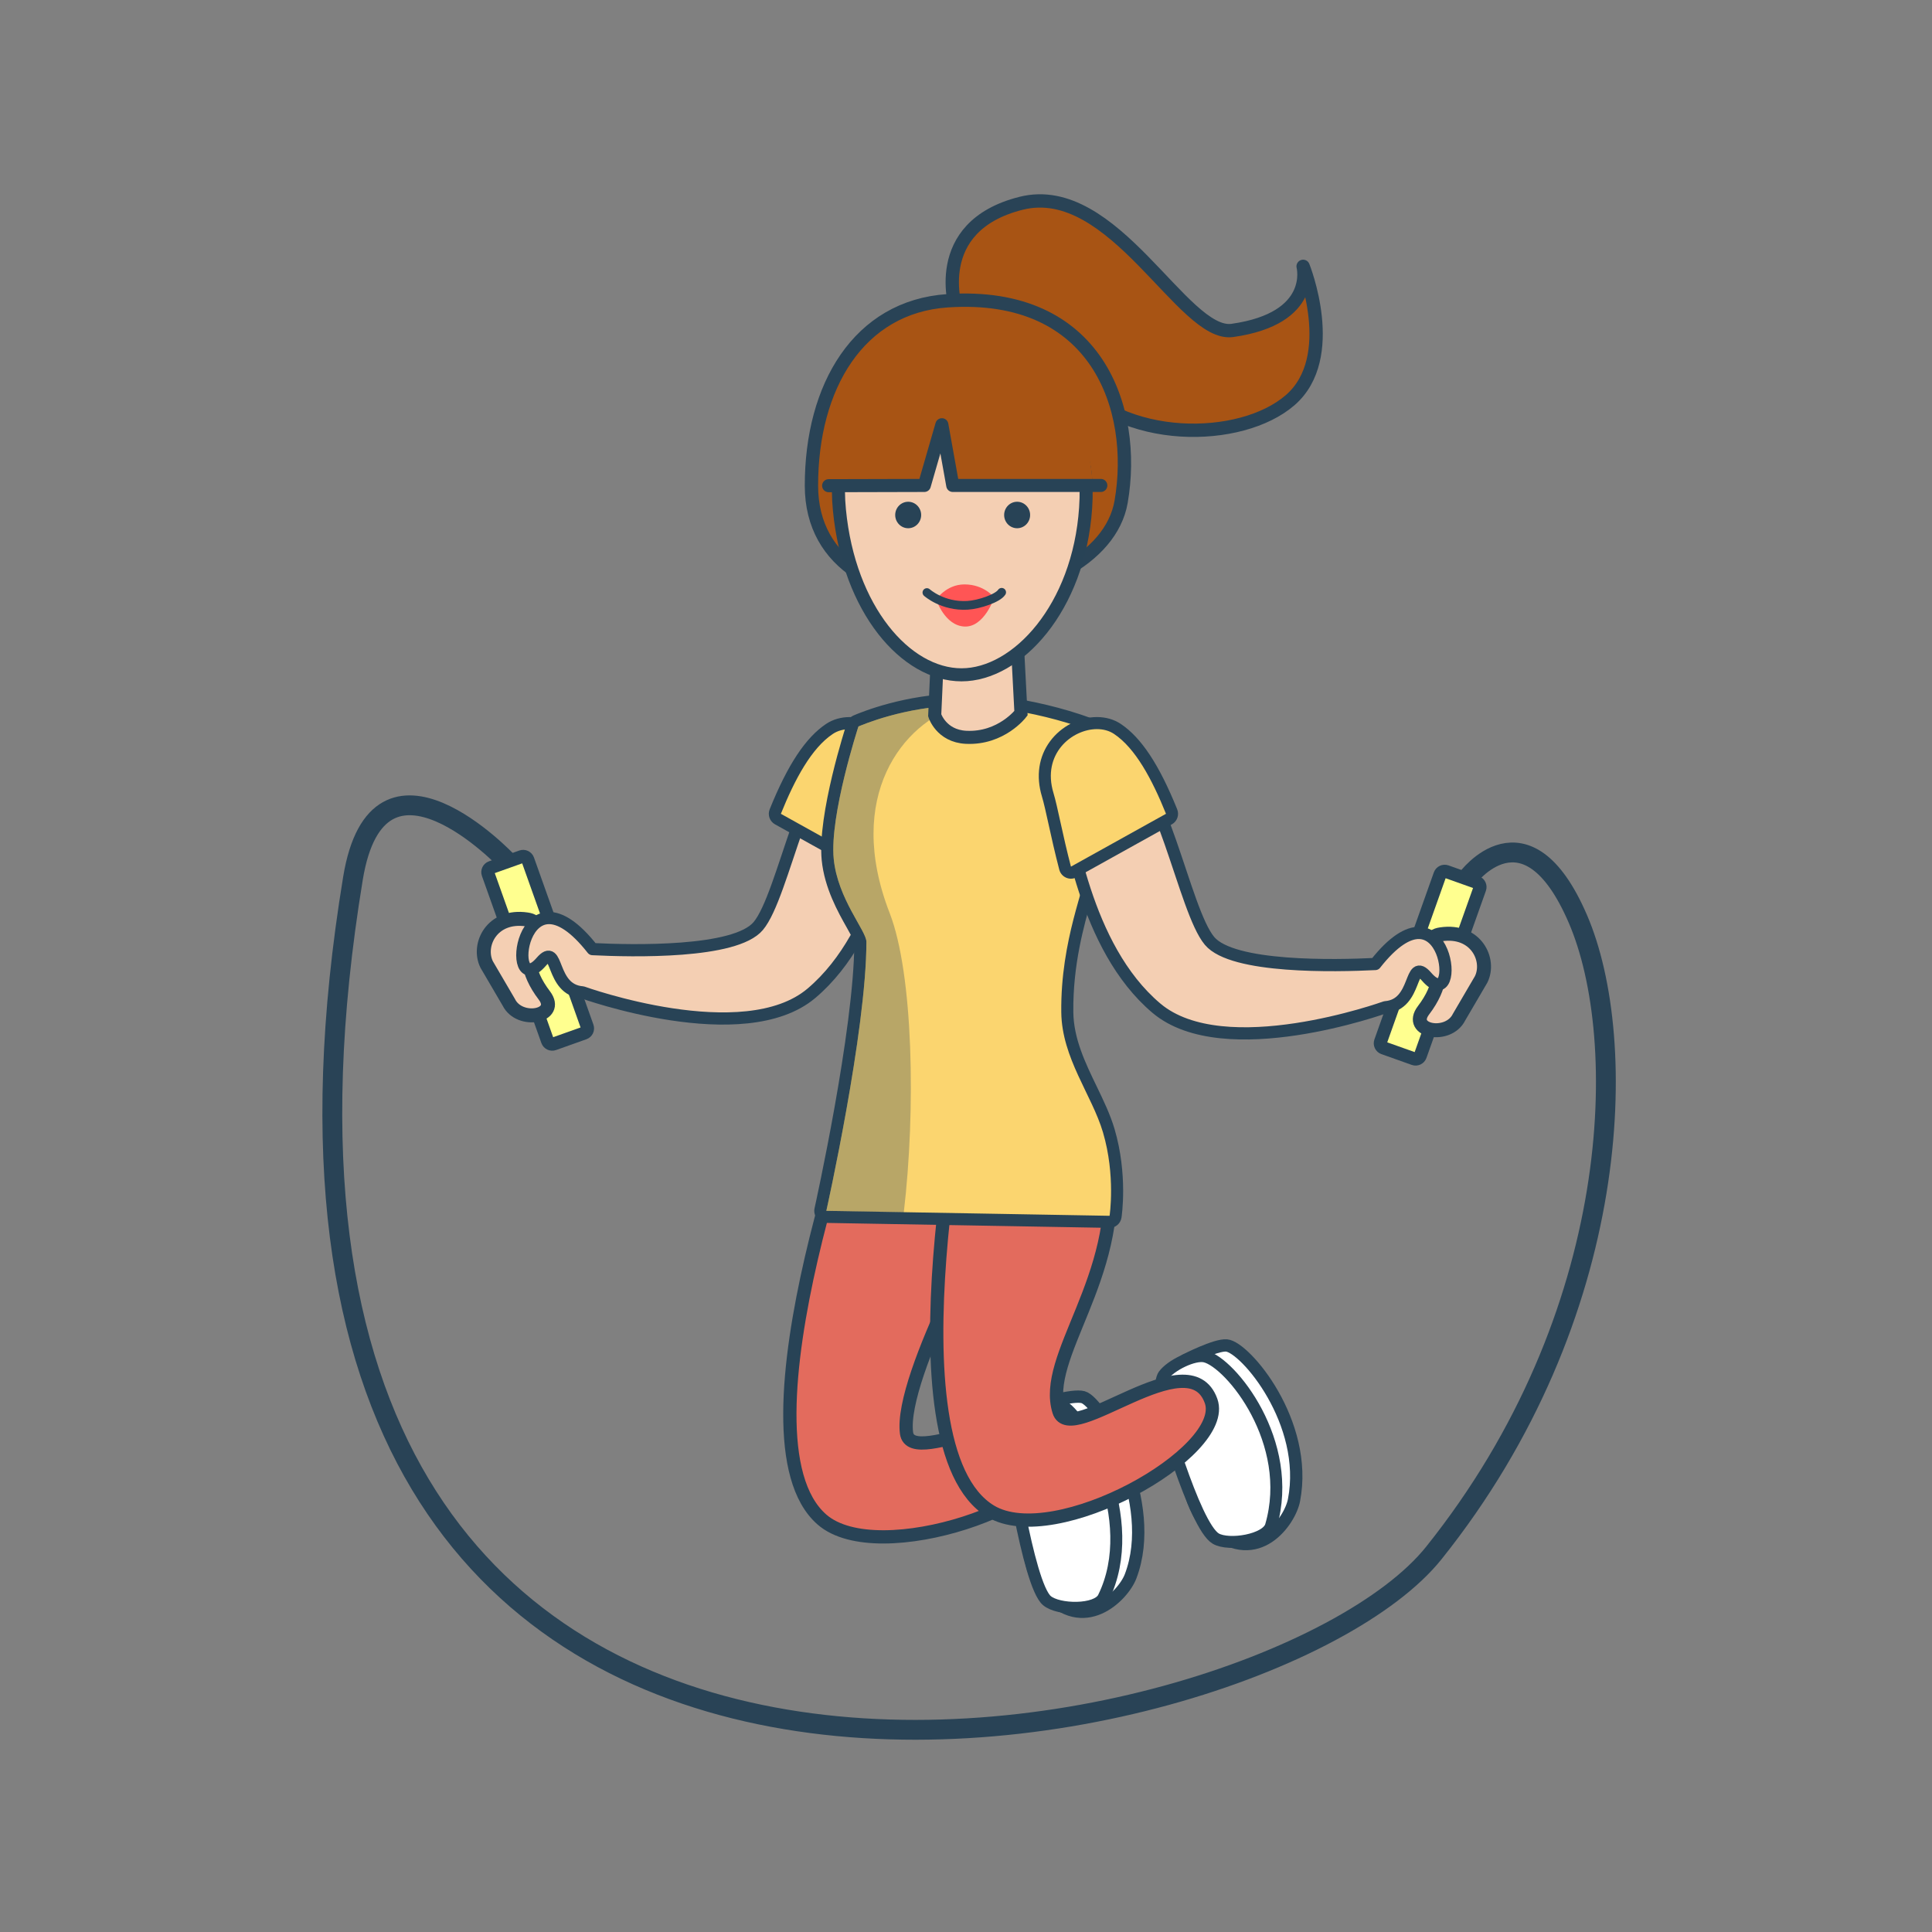 <svg width="250" height="250" viewBox="0 0 250 250" fill="none" xmlns="http://www.w3.org/2000/svg">
<rect x="0" y="0" width="250" height="250" fill="#808080" stroke="none"/>
<path d="M70.851 134.69C70.97 135.023 71.337 135.198 71.67 135.079L75.6 133.681C75.934 133.562 76.109 133.195 75.99 132.861L68.298 111.243C68.179 110.909 67.813 110.735 67.479 110.854L63.548 112.253C63.214 112.372 63.041 112.738 63.159 113.072L70.851 134.69Z" fill="#FFFF8F" stroke="#284356" stroke-width="1.69" stroke-miterlimit="10"/>
<path d="M68.167 118.973C63.637 118.309 61.729 122.291 62.976 124.808L65.841 129.701C67.234 132.516 72.503 131.523 70.436 128.808C65.543 122.384 71.457 119.454 68.167 118.973Z" fill="#F4CFB3" stroke="#284356" stroke-width="1.81" stroke-miterlimit="10" stroke-linecap="round" stroke-linejoin="round"/>
<path d="M76.672 122.815C81.815 123.072 95.148 123.376 98.118 119.827C101.463 115.833 104.16 98.313 110.568 94.037C113.349 92.183 119.143 95.208 117.463 100.758C116.162 105.056 114.384 120.59 105.006 128.524C96.236 135.945 75.384 128.413 75.384 128.413C71.104 128.096 72.359 121.777 70.034 124.46C65.356 129.861 67.288 110.877 76.672 122.815Z" fill="#F4CFB3" stroke="#284356" stroke-width="1.579" stroke-miterlimit="10" stroke-linecap="round" stroke-linejoin="round"/>
<path d="M134.541 181.734C134.541 181.734 138.776 180.418 140.147 180.791C142.491 181.429 149.951 194.427 146.297 203.98C145.31 206.562 140.174 211.676 135.228 205.983C130.281 200.288 134.541 181.734 134.541 181.734Z" fill="white" stroke="#284356" stroke-width="1.594" stroke-miterlimit="10" stroke-linecap="round" stroke-linejoin="round"/>
<path d="M130.327 186.522C130.327 186.522 130.871 183.754 131.464 183.172C132.57 182.086 135.795 181.119 137.171 181.722C140.257 183.075 147.759 196.603 142.799 206.715C141.939 208.467 136.95 208.384 135.466 207.116C132.971 204.986 130.327 186.522 130.327 186.522Z" fill="white" stroke="#284356" stroke-width="1.545" stroke-miterlimit="10" stroke-linejoin="round"/>
<path d="M112.772 137.048C112.772 137.048 94.144 185.958 106.357 196.625C113.655 203.003 138.101 194.475 136.924 187.524C135.491 179.055 117.955 190.341 117.304 185.431C116.324 178.034 129.211 155.253 129.211 155.253L112.772 137.048Z" fill="#E36B5D" stroke="#284356" stroke-width="1.716" stroke-miterlimit="10" stroke-linejoin="round"/>
<path d="M123.745 40.148C123.745 40.148 120.086 29.34 132.118 26.308C144.149 23.275 153.065 43.665 159.469 42.758C170.41 41.209 168.624 34.467 168.624 34.467C168.624 34.467 173.347 46.214 166.958 51.771C160.602 57.3 145.132 57.534 138.132 48.736C131.132 39.938 123.745 40.148 123.745 40.148Z" fill="#A85414" stroke="#294356" stroke-width="1.725" stroke-miterlimit="10" stroke-linecap="round" stroke-linejoin="round"/>
<path d="M105.001 62.848C104.992 50.002 111.124 39.693 122.603 38.92C141.974 37.617 147.157 52.887 145.074 64.927C142.471 79.975 105.016 83.628 105.001 62.848Z" fill="#A85414" stroke="#294356" stroke-width="1.725" stroke-miterlimit="10" stroke-linecap="round" stroke-linejoin="round"/>
<path d="M153.364 176.001C153.364 176.001 157.306 173.972 158.722 174.101C161.141 174.323 169.386 184.086 167.442 194.127C166.917 196.841 162.745 202.768 156.887 198.017C151.028 193.264 153.364 176.001 153.364 176.001Z" fill="white" stroke="#284356" stroke-width="1.594" stroke-miterlimit="10" stroke-linecap="round" stroke-linejoin="round"/>
<path d="M150.043 181.446C150.043 181.446 150.098 178.625 150.583 177.948C151.482 176.69 154.492 175.177 155.951 175.532C159.225 176.331 167.603 186.608 164.469 197.427C163.925 199.303 158.997 200.082 157.317 199.093C154.492 197.426 150.043 181.446 150.043 181.446Z" fill="white" stroke="#284356" stroke-width="1.545" stroke-miterlimit="10" stroke-linejoin="round"/>
<path d="M125.434 136.267C125.434 136.267 114.308 187.158 128.185 195.552C136.477 200.569 159.077 187.935 156.715 181.294C153.835 173.199 138.52 187.353 137.028 182.63C134.781 175.514 145.194 165.426 143.527 150.845C142.828 144.729 125.434 136.267 125.434 136.267Z" fill="#E36B5D" stroke="#284356" stroke-width="1.716" stroke-miterlimit="10" stroke-linejoin="round"/>
<path d="M113.343 112.923C113.212 112.923 113.081 112.89 112.964 112.825L100.666 105.987C100.322 105.796 100.174 105.378 100.322 105.013C102.588 99.398 104.817 96 107.338 94.319C108.075 93.827 108.988 93.567 109.979 93.567C112.044 93.567 114.127 94.645 115.415 96.381C116.74 98.166 117.074 100.458 116.355 102.834C116.101 103.672 115.83 104.903 115.485 106.463C115.123 108.105 114.672 110.149 114.099 112.341C114.038 112.574 113.872 112.766 113.651 112.862C113.551 112.902 113.447 112.923 113.343 112.923Z" fill="#FBD56F"/>
<path d="M109.977 94.348C113.22 94.348 117.134 97.559 115.606 102.608C115.061 104.408 114.44 107.946 113.342 112.144L101.044 105.306C102.86 100.806 105.012 96.808 107.769 94.97C108.4 94.548 109.168 94.348 109.977 94.348ZM109.978 92.787C108.832 92.787 107.769 93.093 106.903 93.671C104.246 95.443 101.924 98.954 99.597 104.721C99.303 105.451 99.598 106.286 100.286 106.669L112.584 113.507C112.819 113.637 113.08 113.703 113.342 113.703C113.55 113.703 113.759 113.661 113.955 113.577C114.398 113.388 114.729 113.003 114.851 112.537C115.428 110.33 115.881 108.278 116.245 106.629C116.572 105.147 116.854 103.867 117.099 103.058C117.891 100.439 117.514 97.902 116.039 95.914C114.607 93.986 112.285 92.787 109.978 92.787Z" fill="#284356"/>
<path d="M106.913 157.462C106.679 157.458 106.458 157.349 106.313 157.164C106.168 156.98 106.114 156.74 106.165 156.512C106.217 156.28 111.33 133.233 111.33 121.869C111.33 121.558 110.748 120.528 110.281 119.699C109.155 117.701 107.452 114.683 107.107 111.239C106.535 105.507 110.181 94.244 110.337 93.767C110.406 93.555 110.564 93.382 110.769 93.293C111.405 93.018 117.162 90.614 124.198 90.513L124.477 90.511C127.862 90.511 136.294 91.427 143.976 94.894C145.081 95.392 144.771 97.148 142.966 104.445C142.17 107.664 141.346 110.991 141.346 112.289C141.346 113.134 140.988 114.389 140.492 116.126C139.515 119.546 138.039 124.716 138.11 130.975C138.151 134.581 139.702 137.793 141.202 140.899C142.096 142.749 142.94 144.497 143.473 146.306C145.157 152.015 144.383 157.225 144.349 157.444C144.29 157.825 143.962 158.105 143.578 158.105C143.574 158.105 106.913 157.462 106.913 157.462Z" fill="#FBD56F"/>
<path d="M124.476 91.292C128.121 91.292 136.301 92.287 143.654 95.606C144.772 96.11 140.565 109.139 140.565 112.289C140.565 114.555 137.222 121.548 137.329 130.984C137.396 136.916 141.303 141.707 142.725 146.526C144.379 152.133 143.579 157.324 143.579 157.324L106.928 156.681C106.928 156.681 112.112 133.451 112.112 121.868C112.112 120.458 108.403 116.33 107.885 111.161C107.322 105.526 111.08 94.009 111.08 94.009C111.415 93.864 117.108 91.395 124.21 91.293C124.295 91.292 124.384 91.292 124.476 91.292ZM124.476 89.731L124.185 89.733C117.147 89.834 111.518 92.119 110.461 92.576C110.05 92.754 109.733 93.1 109.594 93.526C109.437 94.009 105.742 105.423 106.33 111.318C106.691 114.925 108.442 118.029 109.601 120.083C109.988 120.769 110.466 121.617 110.549 121.932C110.53 133.234 105.454 156.112 105.403 156.343C105.301 156.8 105.41 157.279 105.7 157.648C105.989 158.017 106.43 158.235 106.899 158.244L143.55 158.887C143.559 158.887 143.568 158.887 143.578 158.887C144.346 158.887 145.002 158.327 145.12 157.565C145.155 157.338 145.954 151.961 144.221 146.087C143.669 144.217 142.771 142.358 141.904 140.562C140.441 137.533 138.928 134.401 138.889 130.969C138.819 124.824 140.277 119.72 141.241 116.343C141.774 114.478 142.125 113.246 142.125 112.292C142.125 111.09 142.974 107.661 143.722 104.636C145.65 96.842 146.039 94.972 144.295 94.186C136.494 90.662 127.92 89.731 124.476 89.731Z" fill="#284356"/>
<g opacity="0.32">
<path d="M115.126 118.157C109.255 103.053 116.85 93.492 124.204 91.292C117.103 91.395 111.413 93.863 111.078 94.008C111.078 94.008 107.321 105.524 107.883 111.16C108.401 116.328 112.11 120.457 112.11 121.866C112.11 133.45 106.926 156.679 106.926 156.679L116.947 156.917C118.52 143.55 118.172 125.996 115.126 118.157Z" fill="#284356"/>
</g>
<path d="M131.102 72.934L132.114 92.288C132.114 92.288 129.568 95.636 125.001 95.407C121.776 95.244 120.951 92.562 120.951 92.562L121.727 75.377L131.102 72.934Z" fill="#F4CFB3" stroke="#284356" stroke-width="1.69" stroke-miterlimit="10"/>
<path d="M140.478 65.741C139.607 78.656 131.616 87.321 124.423 87.321C117.224 87.321 109.862 78.883 108.621 65.997C107.347 52.764 115.963 52.924 124.241 52.924C132.519 52.924 141.436 51.552 140.478 65.741Z" fill="#F4CFB3" stroke="#284356" stroke-width="1.69" stroke-miterlimit="10"/>
<path d="M133.297 66.641C133.297 67.586 132.544 68.354 131.616 68.354C130.688 68.354 129.936 67.586 129.936 66.641C129.936 65.694 130.688 64.927 131.616 64.927C132.543 64.927 133.297 65.694 133.297 66.641Z" fill="#284356"/>
<path d="M119.199 66.641C119.199 67.586 118.446 68.354 117.519 68.354C116.591 68.354 115.839 67.586 115.839 66.641C115.839 65.694 116.591 64.927 117.519 64.927C118.445 64.927 119.199 65.694 119.199 66.641Z" fill="#284356"/>
<path d="M121.148 77.577C121.148 77.577 122.433 75.622 124.8 75.622C127.371 75.622 128.657 77.32 128.657 77.32C128.657 77.32 127.369 81.196 124.8 81.074C122.233 80.952 121.148 77.577 121.148 77.577Z" fill="#FF5555"/>
<path d="M119.94 76.675C119.94 76.675 121.981 78.517 125.193 78.329C126.695 78.242 129.115 77.416 129.616 76.643" stroke="#284356" stroke-width="1.127" stroke-miterlimit="10" stroke-linecap="round" stroke-linejoin="round"/>
<path d="M183.785 136.615C183.665 136.948 183.299 137.123 182.965 137.004L179.035 135.606C178.7 135.487 178.526 135.119 178.644 134.786L186.336 113.168C186.456 112.835 186.822 112.66 187.156 112.779L191.086 114.177C191.421 114.296 191.594 114.662 191.476 114.996L183.785 136.615Z" fill="#FFFF8F" stroke="#284356" stroke-width="1.69" stroke-miterlimit="10"/>
<path d="M186.468 120.897C190.997 120.235 192.905 124.216 191.659 126.732L188.794 131.626C187.401 134.441 182.132 133.449 184.199 130.734C189.092 124.309 183.179 121.379 186.468 120.897Z" fill="#F4CFB3" stroke="#284356" stroke-width="1.81" stroke-miterlimit="10" stroke-linecap="round" stroke-linejoin="round"/>
<path d="M177.963 124.741C172.819 124.998 159.486 125.301 156.515 121.752C153.171 117.759 150.475 100.239 144.066 95.964C141.287 94.11 135.493 97.134 137.171 102.684C138.473 106.982 140.251 122.514 149.628 130.45C158.398 137.872 179.251 130.337 179.251 130.337C183.53 130.022 182.276 123.702 184.601 126.386C189.279 131.786 187.347 112.802 177.963 124.741Z" fill="#F4CFB3" stroke="#284356" stroke-width="1.579" stroke-miterlimit="10" stroke-linecap="round" stroke-linejoin="round"/>
<path d="M106.1 62.848L119.4 62.867L121.878 54.96L123.36 62.867L141.415 62.764C141.415 62.764 140.326 41.125 125.394 40.845C110.461 40.563 110.439 50.047 108.636 52.988C106.654 56.22 106.1 62.848 106.1 62.848Z" fill="#A85414"/>
<path d="M107.226 62.848L119.606 62.816L121.877 54.96L123.286 62.816H142.445" stroke="#284356" stroke-width="1.69" stroke-miterlimit="10" stroke-linecap="round" stroke-linejoin="round"/>
<path d="M138.579 112.923C138.475 112.923 138.371 112.902 138.272 112.86C138.05 112.765 137.885 112.573 137.824 112.339C137.251 110.147 136.801 108.104 136.439 106.462C136.095 104.902 135.824 103.671 135.57 102.833C134.851 100.457 135.184 98.166 136.509 96.38C137.797 94.645 139.881 93.566 141.946 93.566C142.936 93.566 143.85 93.826 144.587 94.319C147.106 95.999 149.335 99.397 151.603 105.012C151.751 105.377 151.602 105.795 151.259 105.986L138.959 112.824C138.841 112.891 138.71 112.923 138.579 112.923Z" fill="#FBD56F"/>
<path d="M141.946 94.348C142.755 94.348 143.523 94.548 144.154 94.969C146.911 96.807 149.062 100.805 150.879 105.305L138.579 112.143C137.482 107.945 136.862 104.408 136.317 102.607C134.789 97.558 138.702 94.348 141.946 94.348ZM141.946 92.787C139.638 92.787 137.315 93.986 135.883 95.916C134.407 97.904 134.031 100.441 134.824 103.059C135.069 103.868 135.351 105.148 135.678 106.63C136.041 108.279 136.494 110.331 137.071 112.537C137.193 113.004 137.524 113.388 137.967 113.577C138.163 113.661 138.372 113.703 138.58 113.703C138.842 113.703 139.103 113.637 139.338 113.507L151.638 106.669C152.327 106.286 152.622 105.451 152.327 104.721C149.998 98.953 147.677 95.441 145.02 93.67C144.154 93.093 143.091 92.787 141.946 92.787Z" fill="#284356"/>
<path d="M189.824 113.728C189.824 113.728 197.435 103.284 204.172 118.898C210.911 134.513 210.129 170.215 185.538 200.954C163.183 228.899 21.963 257.862 45.673 113.659C48.949 93.733 65.652 111.504 65.652 111.504" stroke="#294356" stroke-width="2.567" stroke-miterlimit="10"/>
</svg>
